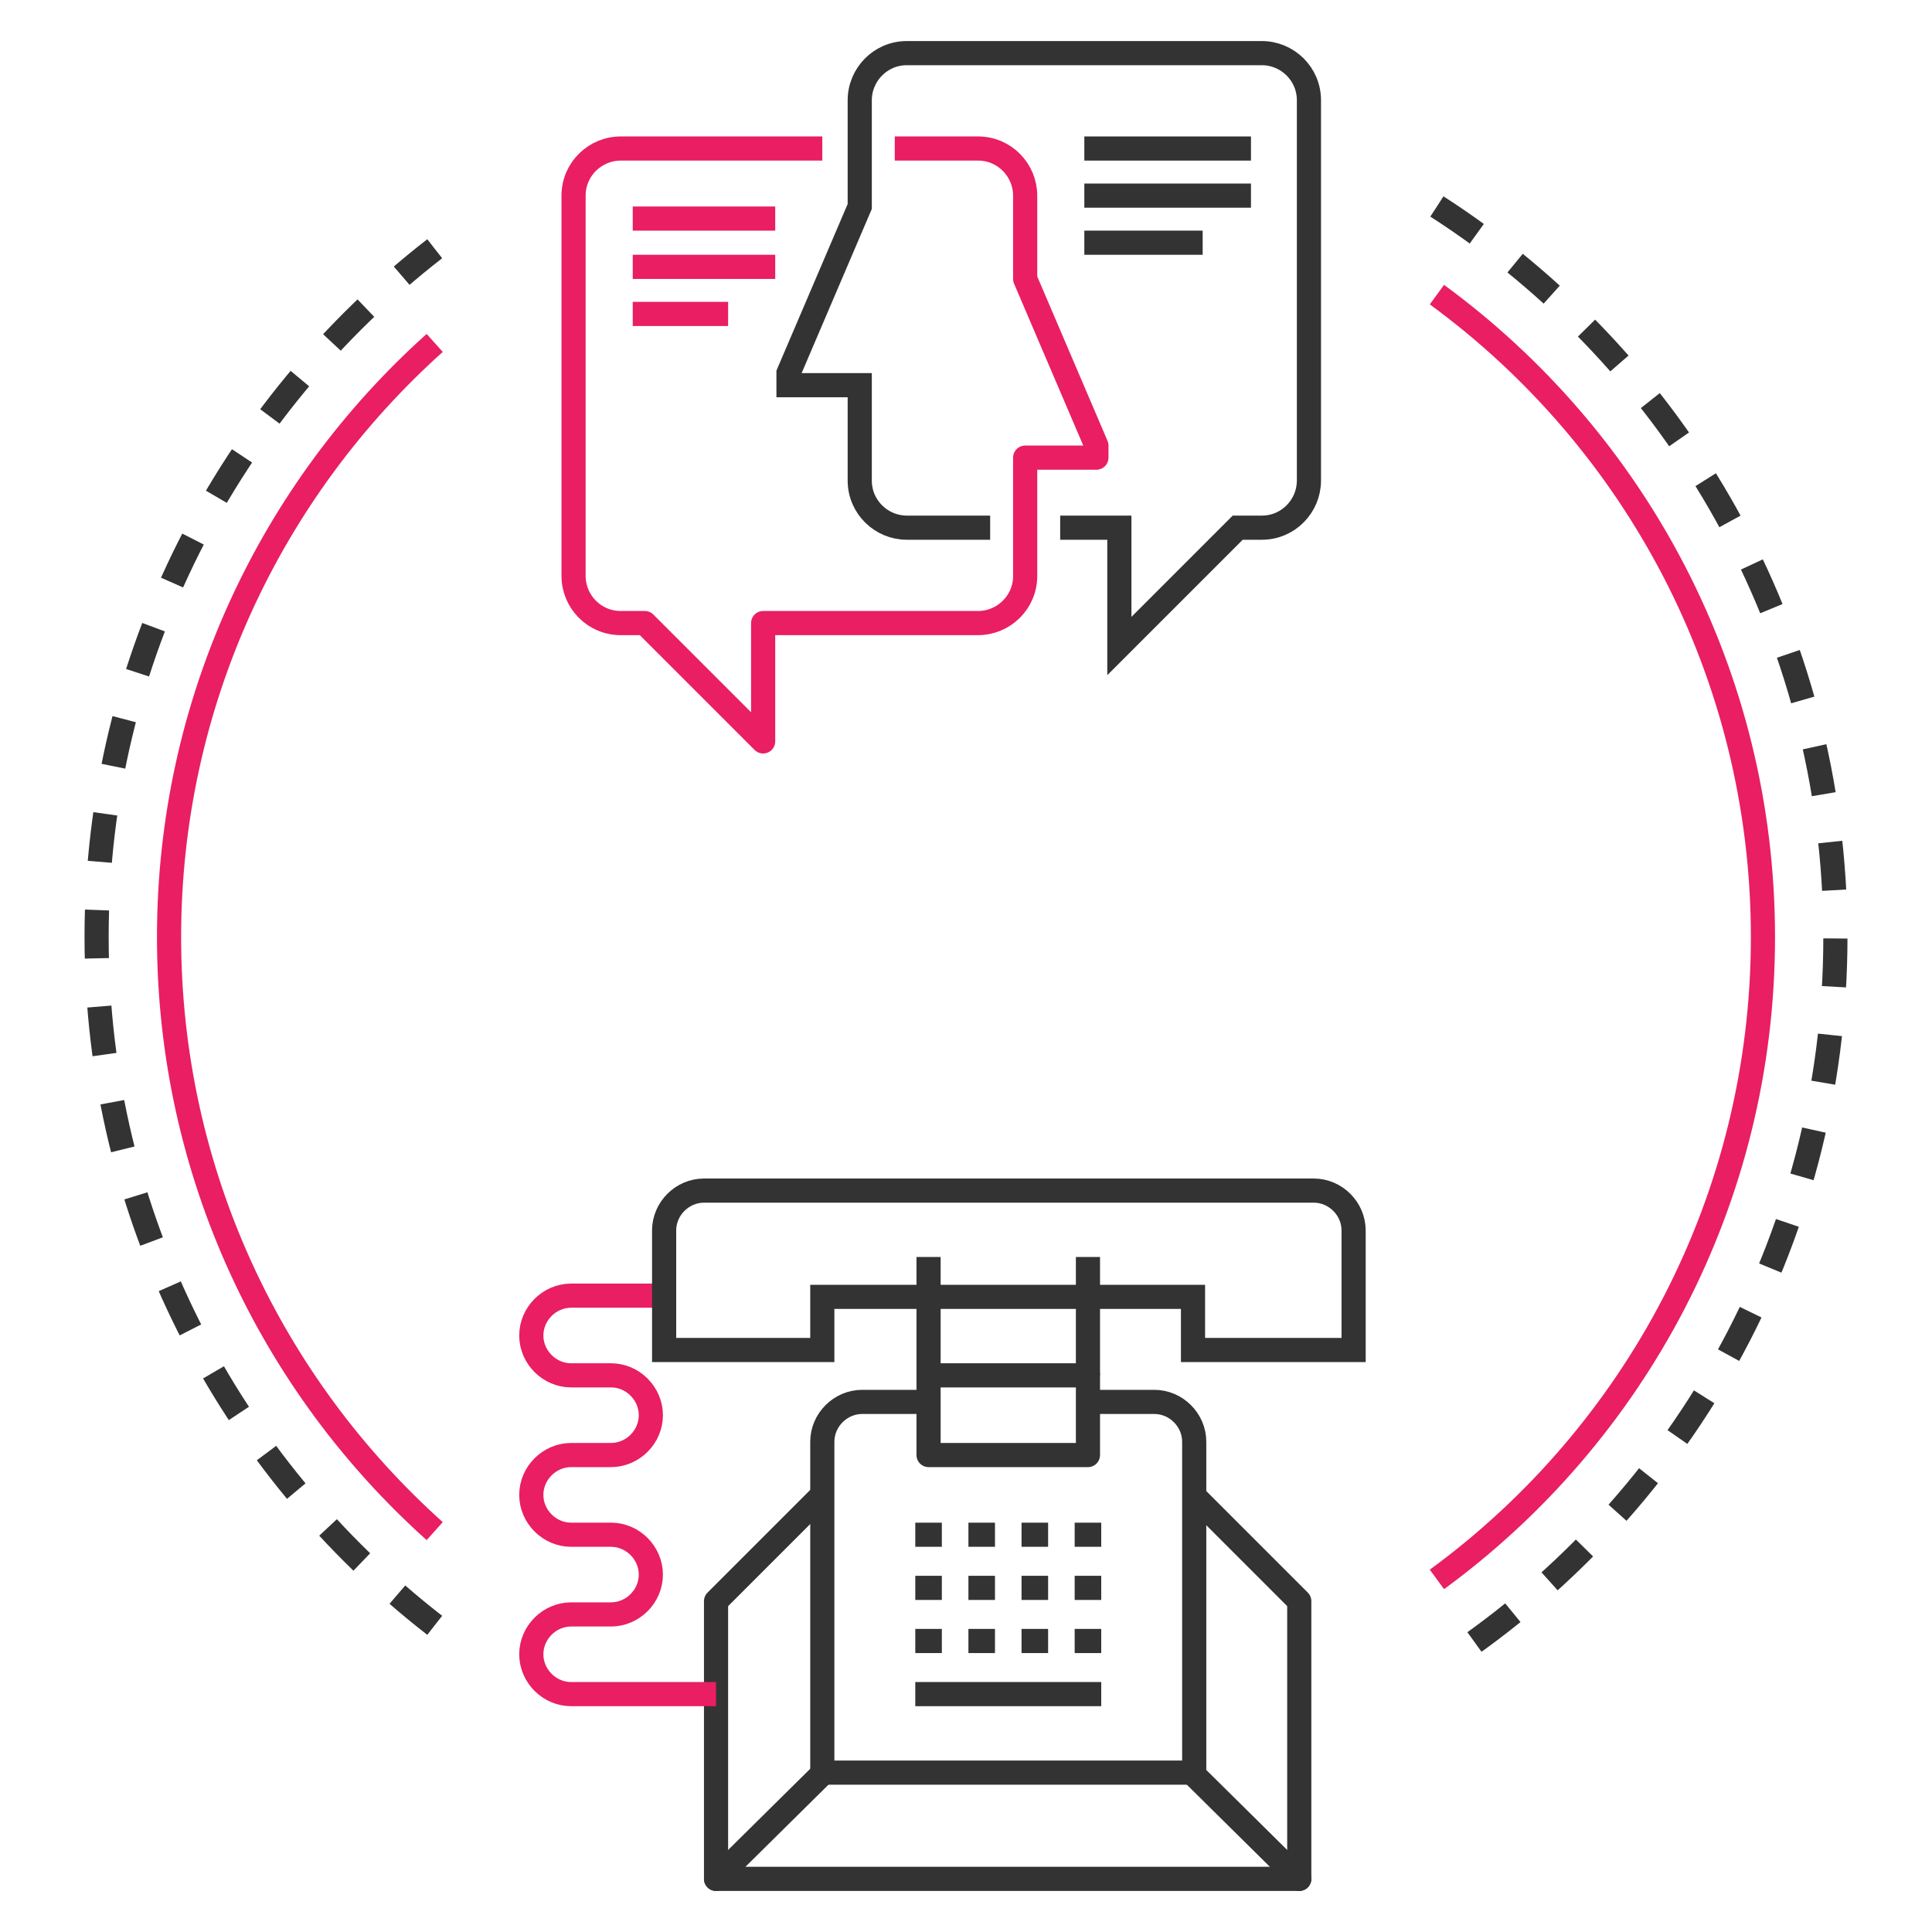 <?xml version="1.0" encoding="utf-8"?>
<!-- Generator: Adobe Illustrator 21.0.0, SVG Export Plug-In . SVG Version: 6.00 Build 0)  -->
<svg version="1.1" id="Layer_1" xmlns="http://www.w3.org/2000/svg" xmlns:xlink="http://www.w3.org/1999/xlink" x="0px" y="0px"
	 viewBox="0 0 160 160" style="enable-background:new 0 0 160 160;" xml:space="preserve">
<style type="text/css">
	.st0{fill:none;stroke:#333333;stroke-width:2;stroke-linejoin:round;stroke-miterlimit:10;}
	.st1{fill:none;stroke:#E91E63;stroke-width:2;stroke-linejoin:round;stroke-miterlimit:10;}
	.st2{fill:none;stroke:#333333;stroke-width:2;stroke-linecap:round;stroke-linejoin:round;stroke-miterlimit:10;}
	.st3{fill:none;stroke:#333333;stroke-width:2;stroke-miterlimit:10;}
	.st4{fill:none;stroke:#333333;stroke-width:2;stroke-linejoin:round;stroke-miterlimit:10;stroke-dasharray:4;}
</style>
<g id="XMLID_2_">
	<g>
		<polyline class="st0" points="98.8,123.8 107.6,132.6 107.6,155.6 59.3,155.6 59.3,140.3 59.3,132.6 68.1,123.8 		"/>
		<line class="st0" x1="75.8" y1="127.1" x2="78" y2="127.1"/>
		<line class="st0" x1="80.2" y1="127.1" x2="82.4" y2="127.1"/>
		<line class="st0" x1="84.6" y1="127.1" x2="86.8" y2="127.1"/>
		<line class="st0" x1="89" y1="127.1" x2="91.2" y2="127.1"/>
		<line class="st0" x1="75.8" y1="131.5" x2="78" y2="131.5"/>
		<line class="st0" x1="80.2" y1="131.5" x2="82.4" y2="131.5"/>
		<line class="st0" x1="84.6" y1="131.5" x2="86.8" y2="131.5"/>
		<line class="st0" x1="89" y1="131.5" x2="91.2" y2="131.5"/>
		<line class="st0" x1="75.8" y1="135.9" x2="78" y2="135.9"/>
		<line class="st0" x1="80.2" y1="135.9" x2="82.4" y2="135.9"/>
		<line class="st0" x1="84.6" y1="135.9" x2="86.8" y2="135.9"/>
		<line class="st0" x1="89" y1="135.9" x2="91.2" y2="135.9"/>
		<line class="st0" x1="75.8" y1="140.3" x2="91.2" y2="140.3"/>
		<polyline class="st0" points="76.9,113.9 76.9,107.4 76.9,104.1 		"/>
		<polyline class="st0" points="90.1,113.9 90.1,107.4 90.1,104.1 		"/>
		<polygon class="st0" points="90.1,116.1 90.1,120.5 76.9,120.5 76.9,116.1 76.9,113.9 90.1,113.9 		"/>
		<path class="st1" d="M59.3,140.3H47.3c-1.8,0-3.3-1.5-3.3-3.3c0-1.8,1.5-3.3,3.3-3.3h3.3c1.8,0,3.3-1.5,3.3-3.3
			c0-1.8-1.5-3.3-3.3-3.3h-3.3c-1.8,0-3.3-1.5-3.3-3.3c0-1.8,1.5-3.3,3.3-3.3h3.3c1.8,0,3.3-1.5,3.3-3.3c0-1.8-1.5-3.3-3.3-3.3h-3.3
			c-1.8,0-3.3-1.5-3.3-3.3c0-1.8,1.5-3.3,3.3-3.3H55"/>
		<path class="st0" d="M90.1,116.1h5.5c1.8,0,3.3,1.5,3.3,3.3v4.4v23H68.1v-23v-4.4c0-1.8,1.5-3.3,3.3-3.3h5.5"/>
		<line class="st2" x1="68.1" y1="146.9" x2="59.3" y2="155.6"/>
		<line class="st2" x1="98.8" y1="146.9" x2="107.6" y2="155.6"/>
		<path class="st3" d="M55,107.4v-5.5c0-1.8,1.5-3.3,3.3-3.3h50.5c1.8,0,3.3,1.5,3.3,3.3v9.9H98.8v-4.4h-8.8H76.9h-8.8v4.4H55V107.4
			z"/>
		<path class="st1" d="M74.1,12.3h6.9c2.2,0,3.9,1.8,3.9,3.9v6.9l5.9,13.8v1h-5.9v5.9v3.9c0,2.2-1.8,3.9-3.9,3.9H63.2v9.8l-9.8-9.8
			h-2c-2.2,0-3.9-1.8-3.9-3.9V16.2c0-2.2,1.8-3.9,3.9-3.9h16.7"/>
		<path class="st3" d="M87.8,43.7h4.9v9.8l9.8-9.8h2c2.2,0,3.9-1.8,3.9-3.9V8.3c0-2.2-1.8-3.9-3.9-3.9H75.1c-2.2,0-3.9,1.8-3.9,3.9
			v3.9v4.9l-5.9,13.8v1h5.9v7.9c0,2.2,1.8,3.9,3.9,3.9h6.9"/>
		<line class="st3" x1="89.8" y1="12.3" x2="103.6" y2="12.3"/>
		<line class="st3" x1="89.8" y1="16.2" x2="103.6" y2="16.2"/>
		<line class="st3" x1="89.8" y1="20.1" x2="99.6" y2="20.1"/>
		<line class="st1" x1="52.4" y1="18.1" x2="64.2" y2="18.1"/>
		<line class="st1" x1="52.4" y1="22.1" x2="64.2" y2="22.1"/>
		<line class="st1" x1="52.4" y1="26" x2="60.3" y2="26"/>
		<path class="st4" d="M36,134.6c-17-13.2-28-33.8-28-57s11-43.8,28-57"/>
		<path class="st4" d="M119,17.1c19.9,12.8,33,35.1,33,60.5s-13.1,47.7-33,60.5"/>
		<path class="st1" d="M36,126.8c-13.5-12.1-22-29.7-22-49.2s8.5-37.1,22-49.2"/>
		<path class="st1" d="M119,24.4c16.4,12,27,31.4,27,53.2s-10.6,41.2-27,53.2"/>
	</g>
</g>
</svg>
